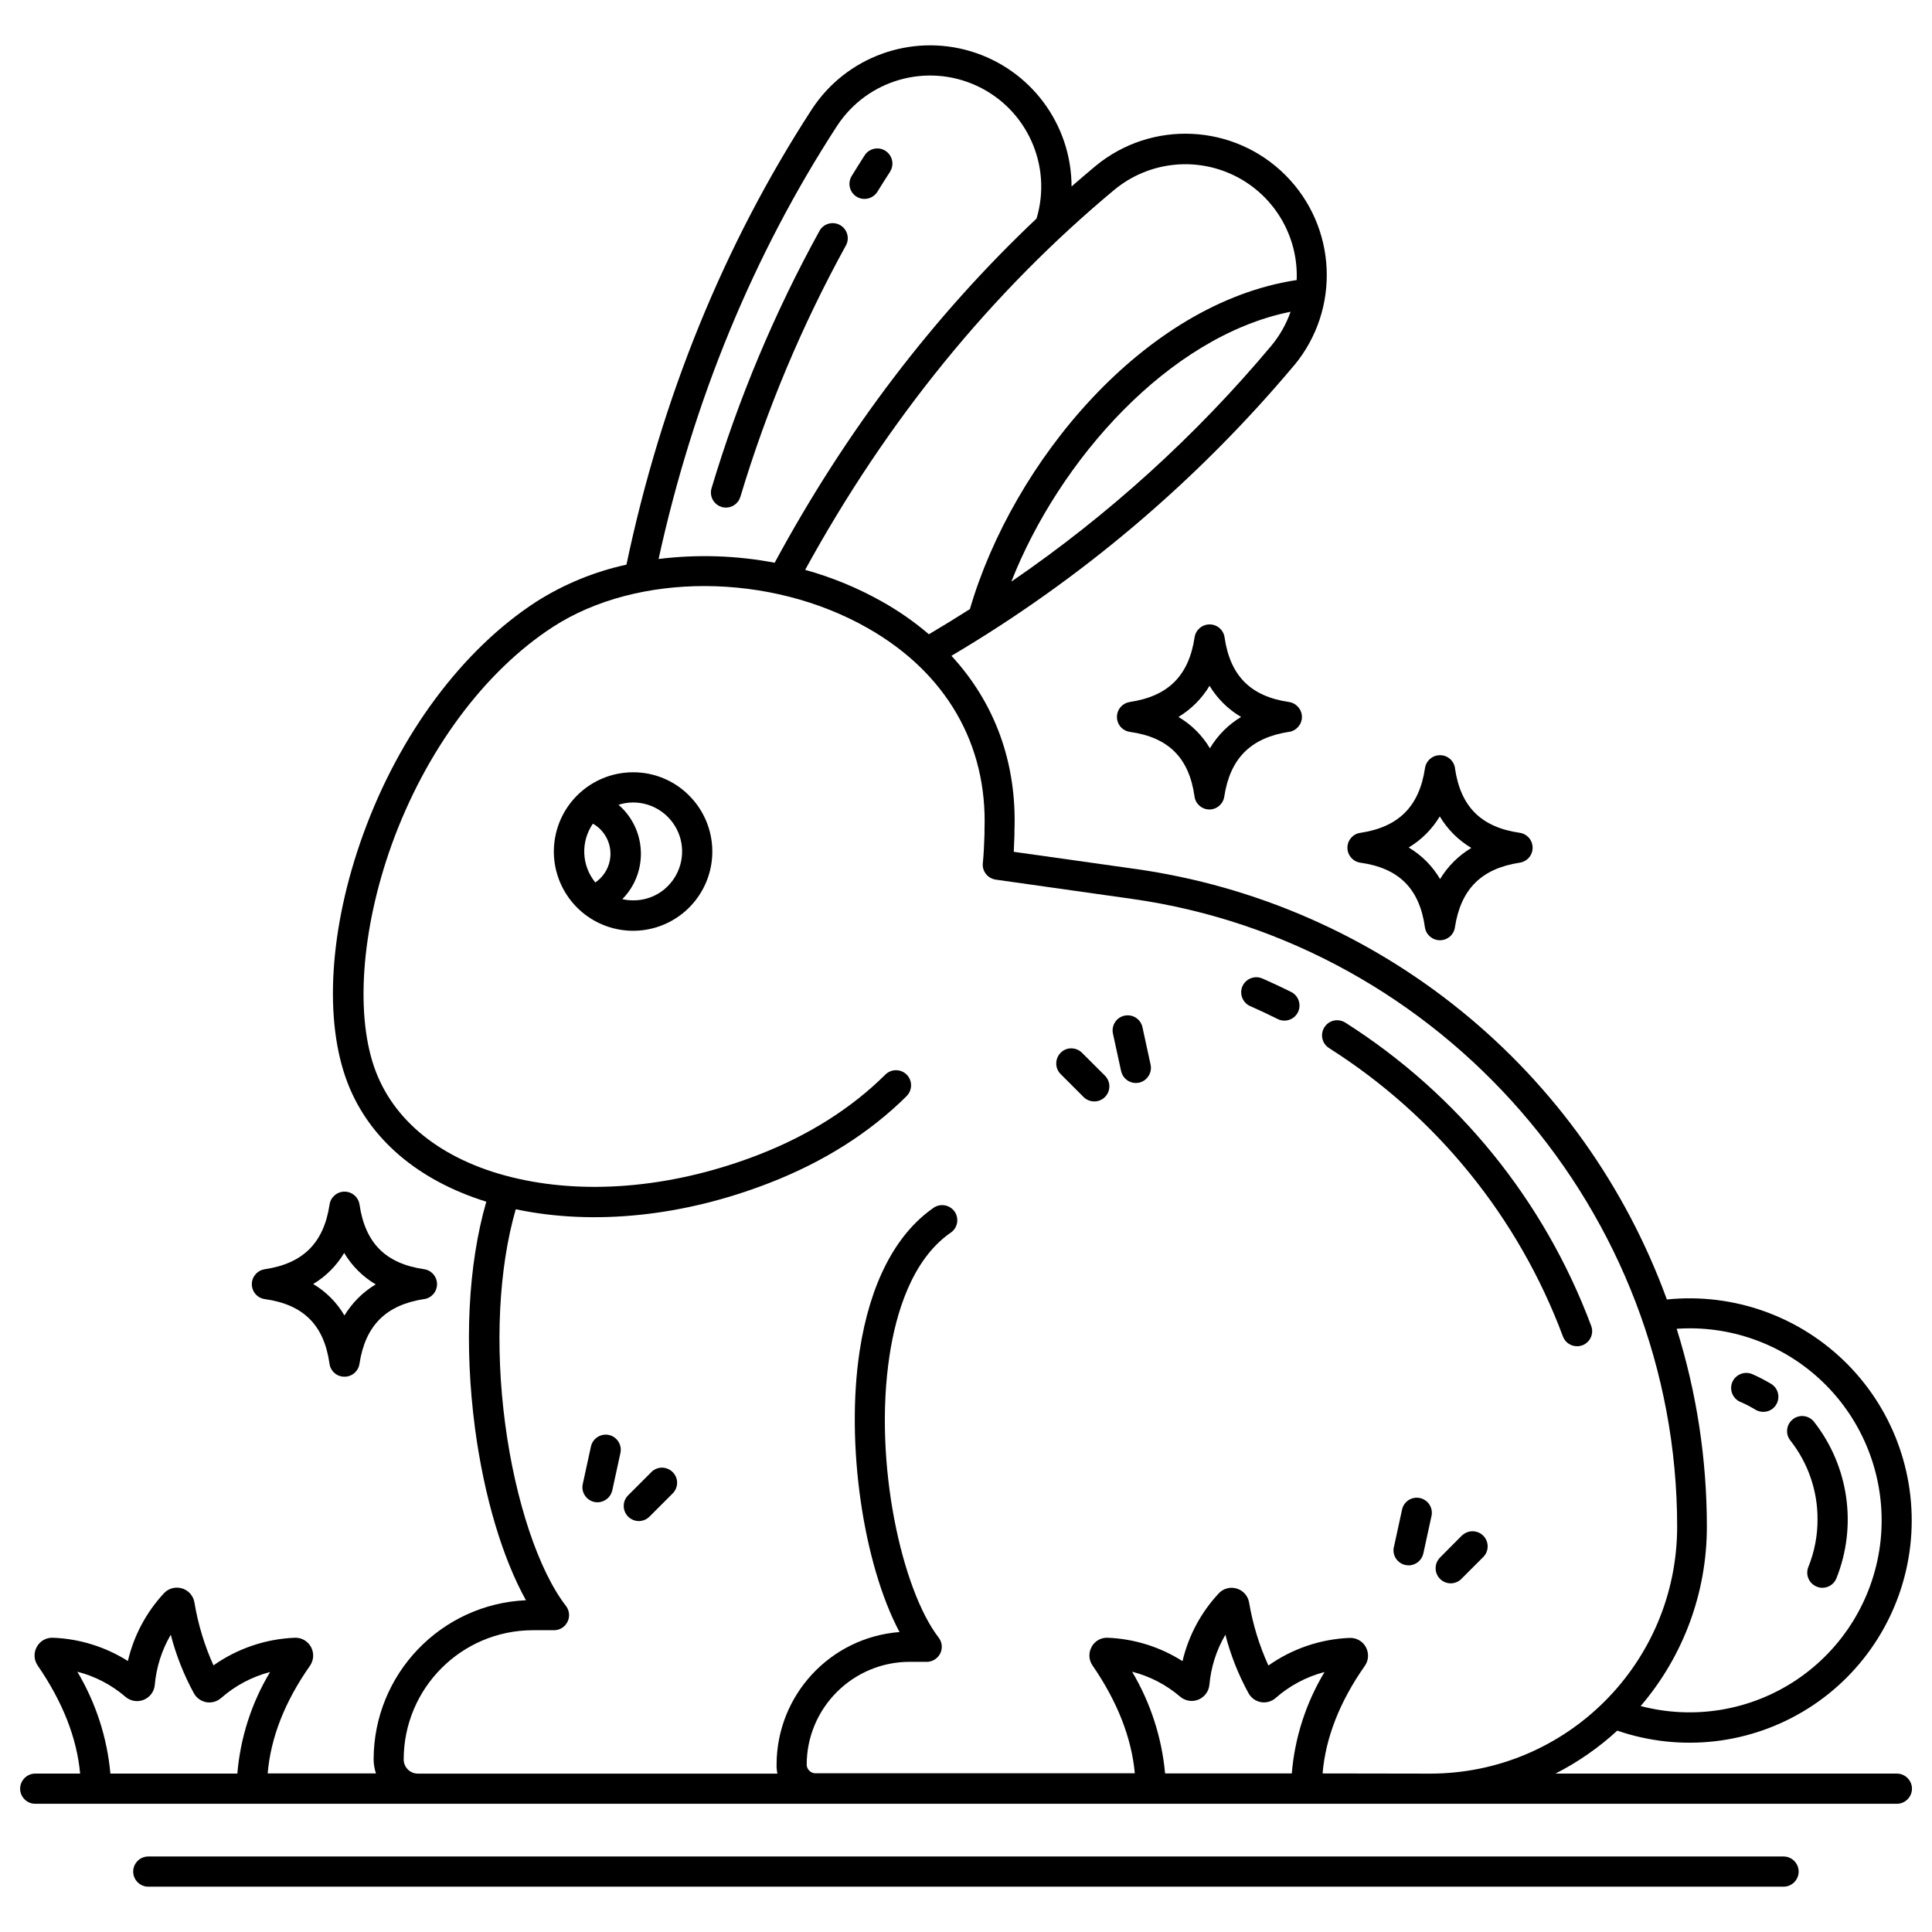 <?xml version="1.0" encoding="UTF-8"?>
<svg width="1200pt" height="1200pt" version="1.1" viewBox="0 0 1200 1200" xmlns="http://www.w3.org/2000/svg">
 <path d="m672.19 654.05c-1.734-1.828-4.125-2.859-6.656-2.906s-4.969 0.938-6.75 2.766c-1.781 1.781-2.766 4.219-2.719 6.75 0 2.531 1.078 4.922 2.906 6.656l14.062 14.062c3.656 3.656 9.609 3.656 13.266 0s3.656-9.609 0-13.266z"/>
 <path d="m709.6 638.02c-1.078-5.062-6.094-8.25-11.156-7.172s-8.25 6.094-7.172 11.156l5.062 23.25c0.938 4.312 4.734 7.406 9.141 7.406 0.656 0 1.359-0.094 1.969-0.188h0.047c2.391-0.562 4.547-2.016 5.859-4.125 1.359-2.062 1.828-4.641 1.312-7.031z"/>
 <path d="m404.39 914.53-14.062 14.062c-1.828 1.734-2.906 4.125-2.906 6.656-0.047 2.531 0.938 4.969 2.719 6.75s4.219 2.766 6.75 2.766c2.531-0.047 4.922-1.078 6.703-2.953l14.062-14.062c1.828-1.734 2.859-4.125 2.906-6.656s-0.938-4.969-2.766-6.75c-1.781-1.781-4.219-2.766-6.75-2.766-2.484 0.047-4.922 1.078-6.656 2.953z"/>
 <path d="m378.19 891.28c-2.438-0.516-4.969-0.047-7.078 1.312-2.062 1.312-3.562 3.469-4.078 5.906l-5.062 23.25c-0.562 2.391-0.094 4.969 1.266 7.031 1.312 2.109 3.469 3.562 5.906 4.125 0.609 0.094 1.312 0.188 1.969 0.188 4.406 0 8.25-3.094 9.188-7.406l5.062-23.25c1.078-5.016-2.109-10.031-7.172-11.156z"/>
 <path d="m908.16 953.58-14.062 14.156v0.047c-3.328 3.703-3.188 9.375 0.328 12.891 3.562 3.562 9.234 3.703 12.938 0.328l14.062-14.062c3.516-3.703 3.422-9.469-0.141-13.078-3.609-3.609-9.422-3.703-13.125-0.188z"/>
 <path d="m882 930.47c-2.438-0.516-5.016-0.094-7.078 1.266-2.109 1.359-3.562 3.469-4.078 5.906l-5.062 23.25h-0.047c-0.516 2.438-0.094 4.969 1.266 7.078 1.359 2.062 3.469 3.562 5.906 4.078 0.656 0.141 1.312 0.188 1.969 0.234 4.406 0 8.25-3.094 9.188-7.406l5.062-23.25c1.125-5.062-2.109-10.031-7.125-11.156z"/>
 <path d="m393.24 479.68c-23.484 0-43.688 16.594-48.281 39.609s7.734 46.078 29.438 55.078 46.734 1.406 59.766-18.141 10.453-45.562-6.188-62.156c-9.188-9.234-21.703-14.438-34.734-14.391zm-20.25 65.812-0.047-0.047c-0.984 1.031-2.062 1.875-3.188 2.672-8.578-10.5-9.188-25.359-1.5-36.516 1.688 0.938 3.281 2.156 4.688 3.562 3.984 4.031 6.234 9.469 6.234 15.141 0 5.719-2.25 11.156-6.234 15.141zm41.859 4.828c-5.672 5.766-13.453 8.953-21.516 8.906-2.297 0-4.547-0.234-6.797-0.75 15.469-15.703 15.375-40.969-0.188-56.578-0.75-0.703-1.453-1.406-2.203-2.062l-0.047 0.047c3-0.984 6.094-1.453 9.234-1.453 12.281 0.047 23.297 7.453 28.031 18.797 4.688 11.344 2.109 24.375-6.516 33.094z"/>
 <path d="m801.94 616.13c-5.766-2.906-11.719-5.625-17.531-8.25v0.047c-2.25-1.125-4.922-1.266-7.312-0.375s-4.359 2.672-5.391 5.016-1.031 5.016-0.047 7.359c0.984 2.391 2.859 4.219 5.25 5.156 5.578 2.438 11.156 5.109 16.641 7.828 4.641 2.344 10.266 0.469 12.609-4.172 2.297-4.641 0.422-10.266-4.172-12.609z"/>
 <path d="m970.78 830.16c1.359 3.609 4.875 6.047 8.766 6 1.125 0.047 2.25-0.188 3.328-0.562 4.828-1.875 7.266-7.266 5.438-12.094-29.016-77.672-82.594-143.76-152.58-188.26-2.109-1.359-4.688-1.875-7.125-1.359-2.484 0.516-4.641 2.016-6 4.172-1.359 2.109-1.781 4.688-1.219 7.172 0.562 2.438 2.109 4.547 4.312 5.859h-0.047c66.609 42.281 117.56 105.14 145.13 179.06z"/>
 <path d="m1128.9 943.69c0.047 10.172-1.922 20.25-5.719 29.625-1.922 4.828 0.422 10.266 5.25 12.188 1.078 0.469 2.25 0.703 3.469 0.703 3.844 0 7.312-2.344 8.719-5.859 13.031-32.578 7.734-69.609-13.875-97.219-3.188-4.078-9.094-4.828-13.172-1.594-4.078 3.188-4.781 9.094-1.594 13.125 11.016 13.969 17.016 31.266 16.922 49.031z"/>
 <path d="m1081 870.74c3.234 1.406 6.375 3.047 9.375 4.875 1.453 0.844 3.141 1.312 4.828 1.312 4.219 0.047 7.922-2.766 9.047-6.844 1.125-4.078-0.562-8.391-4.172-10.547-3.797-2.25-7.688-4.266-11.719-6.047-4.781-2.016-10.312 0.188-12.375 4.922-2.016 4.734 0.188 10.266 4.922 12.328z"/>
 <path d="m532.03 122.16c2.109 1.312 4.641 1.688 7.078 1.125s4.547-2.062 5.859-4.172c1.781-2.906 6-9.609 7.875-12.469v-0.047c2.766-4.359 1.453-10.125-2.906-12.938-4.359-2.766-10.172-1.5-12.938 2.906-1.875 2.906-6.188 9.75-7.969 12.703-2.719 4.359-1.406 10.125 3 12.891z"/>
 <path d="m448.18 314.9c0.891 0.234 1.781 0.375 2.719 0.375 4.125 0 7.781-2.719 8.953-6.703v0.047c16.312-54.281 38.297-106.64 65.625-156.28 2.391-4.5 0.703-10.125-3.75-12.562-4.453-2.484-10.078-0.938-12.656 3.469v0.047c-27.984 50.766-50.484 104.44-67.125 159.98-1.453 4.922 1.312 10.078 6.234 11.578z"/>
 <path d="m1178.2 1101.6h-212.06c13.969-7.125 26.859-16.078 38.391-26.672 39.562 13.594 83.109 8.531 118.5-13.781 35.344-22.266 58.688-59.438 63.469-100.97s-9.516-83.016-38.906-112.73c-29.391-29.766-70.688-44.578-112.27-40.312-25.594-70.266-69.797-132.28-127.87-179.34-58.078-47.109-127.87-77.531-201.94-88.031l-75.844-10.688c0.188-3.562 0.281-7.031 0.422-10.5v-2.625c1.547-42.047-12.094-79.312-39.141-108.61 80.625-47.672 152.63-108.7 212.9-180.47v0.047c28.922-34.875 26.578-86.016-5.391-118.08-32.016-32.062-83.156-34.547-118.08-5.672-4.969 4.172-9.938 8.391-14.812 12.656-0.094-38.766-25.594-72.891-62.766-84-37.172-11.062-77.203 3.516-98.484 35.953-54.703 84.188-93.422 179.34-115.22 282.94-19.781 4.312-38.672 12.047-55.781 22.875-45.984 29.719-85.219 82.406-107.72 144.56-21.094 58.172-24.656 115.97-9.609 154.69 13.453 34.641 43.734 60.375 86.062 73.547-11.344 39.375-13.828 88.828-7.031 140.63 5.625 42.469 17.156 80.906 31.688 106.97v-0.047c-52.875 2.391-94.547 45.891-94.641 98.812 0 2.953 0.516 5.906 1.453 8.766h-67.266c1.875-22.219 10.641-44.625 26.25-66.844 2.438-3.469 2.672-8.016 0.656-11.719-2.016-3.656-5.906-5.906-10.031-5.719-18.141 0.703-35.719 6.703-50.531 17.156-5.625-12.469-9.609-25.641-11.859-39.188-0.703-4.078-3.703-7.453-7.688-8.625-4.031-1.219-8.344-0.047-11.203 3-11.016 11.859-18.75 26.344-22.406 42.094-14.016-8.812-30.047-13.828-46.594-14.438-4.125-0.188-8.016 2.016-9.984 5.672-2.062 3.703-1.828 8.203 0.609 11.672 15.469 22.5 24.281 44.906 26.297 67.031h-27.891c-5.156 0-9.328 4.219-9.375 9.375 0 5.156 4.219 9.375 9.375 9.375h1156.3c5.156 0 9.375-4.219 9.375-9.375s-4.219-9.375-9.375-9.375zm-128.68-276.56c34.312 0 66.938 14.812 89.578 40.594 22.594 25.781 33.047 60.047 28.641 94.031-4.453 34.031-23.297 64.5-51.75 83.625s-63.75 25.078-96.938 16.359c26.578-31.031 41.156-70.594 41.109-111.42 0-41.719-6.281-83.109-18.75-122.9 2.719-0.188 5.438-0.281 8.109-0.281zm-421.36-463.78c29.578-75.281 97.594-152.34 173.44-167.63-2.719 7.781-6.844 15-12.094 21.281-46.875 55.922-101.16 105.14-161.34 146.34zm64.219-243.56c21.094-17.297 50.297-20.578 74.719-8.438 24.375 12.141 39.375 37.453 38.297 64.688-94.688 14.25-176.34 113.06-202.97 204.37-8.391 5.344-16.875 10.547-25.5 15.656v-0.047c-8.953-7.641-18.609-14.391-28.875-20.156-15.094-8.531-31.219-15.188-47.953-19.828 50.812-92.812 115.45-172.31 192.28-236.26zm-172.36-39.609v-0.047c18.797-28.641 55.781-39.141 86.859-24.656 31.031 14.484 46.781 49.547 36.938 82.359-63.938 60.375-118.55 132.1-162.66 213.79-23.766-4.547-48.094-5.297-72.094-2.344 21.562-98.438 58.828-188.95 110.95-269.16zm-471.98 960.24c11.016 2.812 21.234 8.156 29.859 15.562 3.141 2.719 7.547 3.469 11.391 1.875 3.844-1.547 6.516-5.156 6.844-9.281 0.984-10.969 4.359-21.609 9.938-31.125 3.281 12.703 8.109 24.938 14.391 36.422 1.641 2.906 4.453 4.875 7.688 5.484 3.281 0.562 6.609-0.375 9.094-2.531h0.047c8.719-7.734 19.172-13.266 30.469-16.219-11.531 19.172-18.469 40.781-20.344 63.094h-78.844c-2.016-22.359-9.047-43.969-20.531-63.281zm703.13 8.156c0.984-10.969 4.359-21.609 9.938-31.125 3.281 12.703 8.109 24.938 14.438 36.422 1.594 2.859 4.406 4.875 7.641 5.438s6.562-0.328 9.047-2.484c8.766-7.734 19.172-13.266 30.469-16.219-11.531 19.172-18.516 40.734-20.344 63h-78.703c-2.016-22.312-9.047-43.922-20.484-63.188 11.016 2.812 21.234 8.109 29.859 15.516 3.141 2.672 7.5 3.375 11.297 1.828 3.797-1.547 6.469-5.109 6.844-9.188zm70.312 55.031c1.875-22.219 10.641-44.625 26.25-66.844 2.391-3.422 2.625-7.875 0.656-11.578-1.969-3.656-5.859-5.906-10.031-5.766-18.141 0.703-35.719 6.703-50.531 17.156-5.672-12.469-9.703-25.641-12-39.188-0.703-4.078-3.703-7.453-7.688-8.625-3.984-1.219-8.344-0.047-11.156 3-11.062 11.859-18.797 26.344-22.5 42.094-13.922-8.859-29.953-13.875-46.5-14.531-4.125-0.188-7.969 2.016-9.984 5.672h0.047c-2.062 3.656-1.828 8.156 0.562 11.578 15.422 22.406 24.234 44.906 26.25 66.938h-198.37c-1.453 0-2.812-0.609-3.844-1.641-1.031-0.984-1.594-2.391-1.594-3.797 0.094-35.203 28.641-63.703 63.844-63.797h10.688v0.047c3.562-0.047 6.844-2.062 8.438-5.297 1.547-3.188 1.172-7.031-1.031-9.844-22.594-29.25-40.688-108.38-30.469-175.26 3.844-25.359 13.547-59.156 37.734-76.031 2.156-1.359 3.656-3.562 4.172-6.094 0.469-2.484-0.047-5.109-1.5-7.172-1.5-2.109-3.75-3.516-6.281-3.891-2.531-0.422-5.109 0.234-7.125 1.781-23.438 16.406-39.188 46.969-45.562 88.594-8.859 58.125 2.344 132.61 24.75 174.66h0.047c-43.078 3.328-76.359 39.188-76.406 82.406-0.047 1.828 0.141 3.703 0.516 5.531h-223.36c-4.828 0-8.719-3.938-8.766-8.719 0-44.344 35.906-80.297 80.25-80.344h13.125c3.562 0 6.797-2.016 8.391-5.25s1.172-7.031-0.984-9.844c-16.969-21.891-31.406-65.156-37.734-112.97-6.469-48.703-4.031-96.75 6.562-133.4 48.328 10.219 104.16 4.5 157.69-16.406 33.609-13.031 62.25-31.219 85.125-53.906h-0.047c3.656-3.656 3.703-9.609 0.047-13.312-3.656-3.656-9.609-3.656-13.266 0-21.094 20.906-47.531 37.641-78.656 49.734-51.188 19.875-104.34 25.125-149.72 14.859-44.062-9.938-75.281-33.469-87.938-66.094-13.219-34.031-9.375-88.219 9.75-141.47 21.094-58.312 57.656-107.62 100.22-135.19 52.594-33.984 134.72-33.703 195.28 0.75 48.75 27.656 74.531 72.188 72.656 125.26v2.625c-0.188 6-0.469 12.75-1.031 18.188v-0.047c-0.562 5.016 3 9.516 7.969 10.266l84.562 11.953c193.08 27.281 338.72 194.9 338.72 389.9v-0.047c0 84.75-68.672 153.42-153.37 153.47z"/>
 <path d="m1107.8 1153.1h-1015.7c-5.156 0-9.375 4.219-9.375 9.375s4.219 9.375 9.375 9.375h1015.7c5.156 0 9.375-4.219 9.375-9.375s-4.219-9.375-9.375-9.375z"/>
 <path d="m164.53 806.9c24 3.375 36.75 16.125 40.125 40.125 0.656 4.641 4.547 8.062 9.188 8.062h0.047c4.641 0.094 8.672-3.328 9.375-7.969 3.656-23.812 16.406-36.609 40.266-40.266l-0.047 0.047c4.594-0.703 7.969-4.641 7.969-9.281s-3.375-8.578-7.969-9.281c-23.953-3.469-36.656-16.219-40.172-40.172v0.047c-0.656-4.594-4.594-8.016-9.234-8.062-4.688-0.047-8.672 3.375-9.375 7.969-3.562 23.859-16.406 36.656-40.219 40.219-4.641 0.703-8.062 4.641-8.062 9.281 0 4.688 3.422 8.625 8.062 9.281zm49.219-28.781v0.047c4.781 8.062 11.531 14.812 19.594 19.594-7.922 4.734-14.578 11.391-19.406 19.312-4.688-8.062-11.391-14.766-19.406-19.547 7.969-4.781 14.578-11.438 19.312-19.406z"/>
 <path d="m844.92 535.82c24 3.375 36.75 16.125 40.125 40.125 0.656 4.594 4.594 8.016 9.234 8.062 4.688 0.047 8.672-3.328 9.375-7.922 3.656-23.812 16.406-36.609 40.266-40.266h-0.047c4.641-0.656 8.062-4.594 8.062-9.281s-3.422-8.625-8.062-9.281c-23.953-3.469-36.703-16.219-40.172-40.125h0.047c-0.703-4.688-4.688-8.109-9.375-8.062-4.641 0-8.578 3.422-9.281 8.016-3.562 23.859-16.406 36.656-40.219 40.219-4.594 0.656-7.969 4.594-7.969 9.234s3.375 8.578 7.969 9.281zm49.359-28.734c4.781 8.062 11.531 14.766 19.594 19.594-7.969 4.734-14.625 11.391-19.406 19.312-4.734-8.062-11.438-14.812-19.5-19.594 7.922-4.734 14.531-11.391 19.312-19.312z"/>
 <path d="m760.6 395.86c-0.656-4.594-4.594-8.016-9.234-8.016-4.688-0.047-8.672 3.375-9.375 7.969-3.562 23.859-16.406 36.656-40.172 40.172v0.047c-4.641 0.656-8.062 4.594-8.062 9.281s3.422 8.625 8.062 9.281c24 3.375 36.75 16.125 40.125 40.125 0.609 4.594 4.547 8.016 9.188 8.062 4.641 0 8.578-3.375 9.281-7.969 3.656-23.812 16.406-36.562 40.266-40.266l-0.047 0.047c4.594-0.703 8.016-4.641 8.016-9.281s-3.422-8.578-8.016-9.281c-23.812-3.469-36.562-16.219-40.031-40.172zm-9.141 68.906h0.047c-4.781-8.016-11.484-14.719-19.547-19.453 7.922-4.781 14.578-11.438 19.312-19.359 4.828 7.969 11.531 14.625 19.594 19.359-7.969 4.781-14.625 11.484-19.359 19.453z"/>
</svg>
